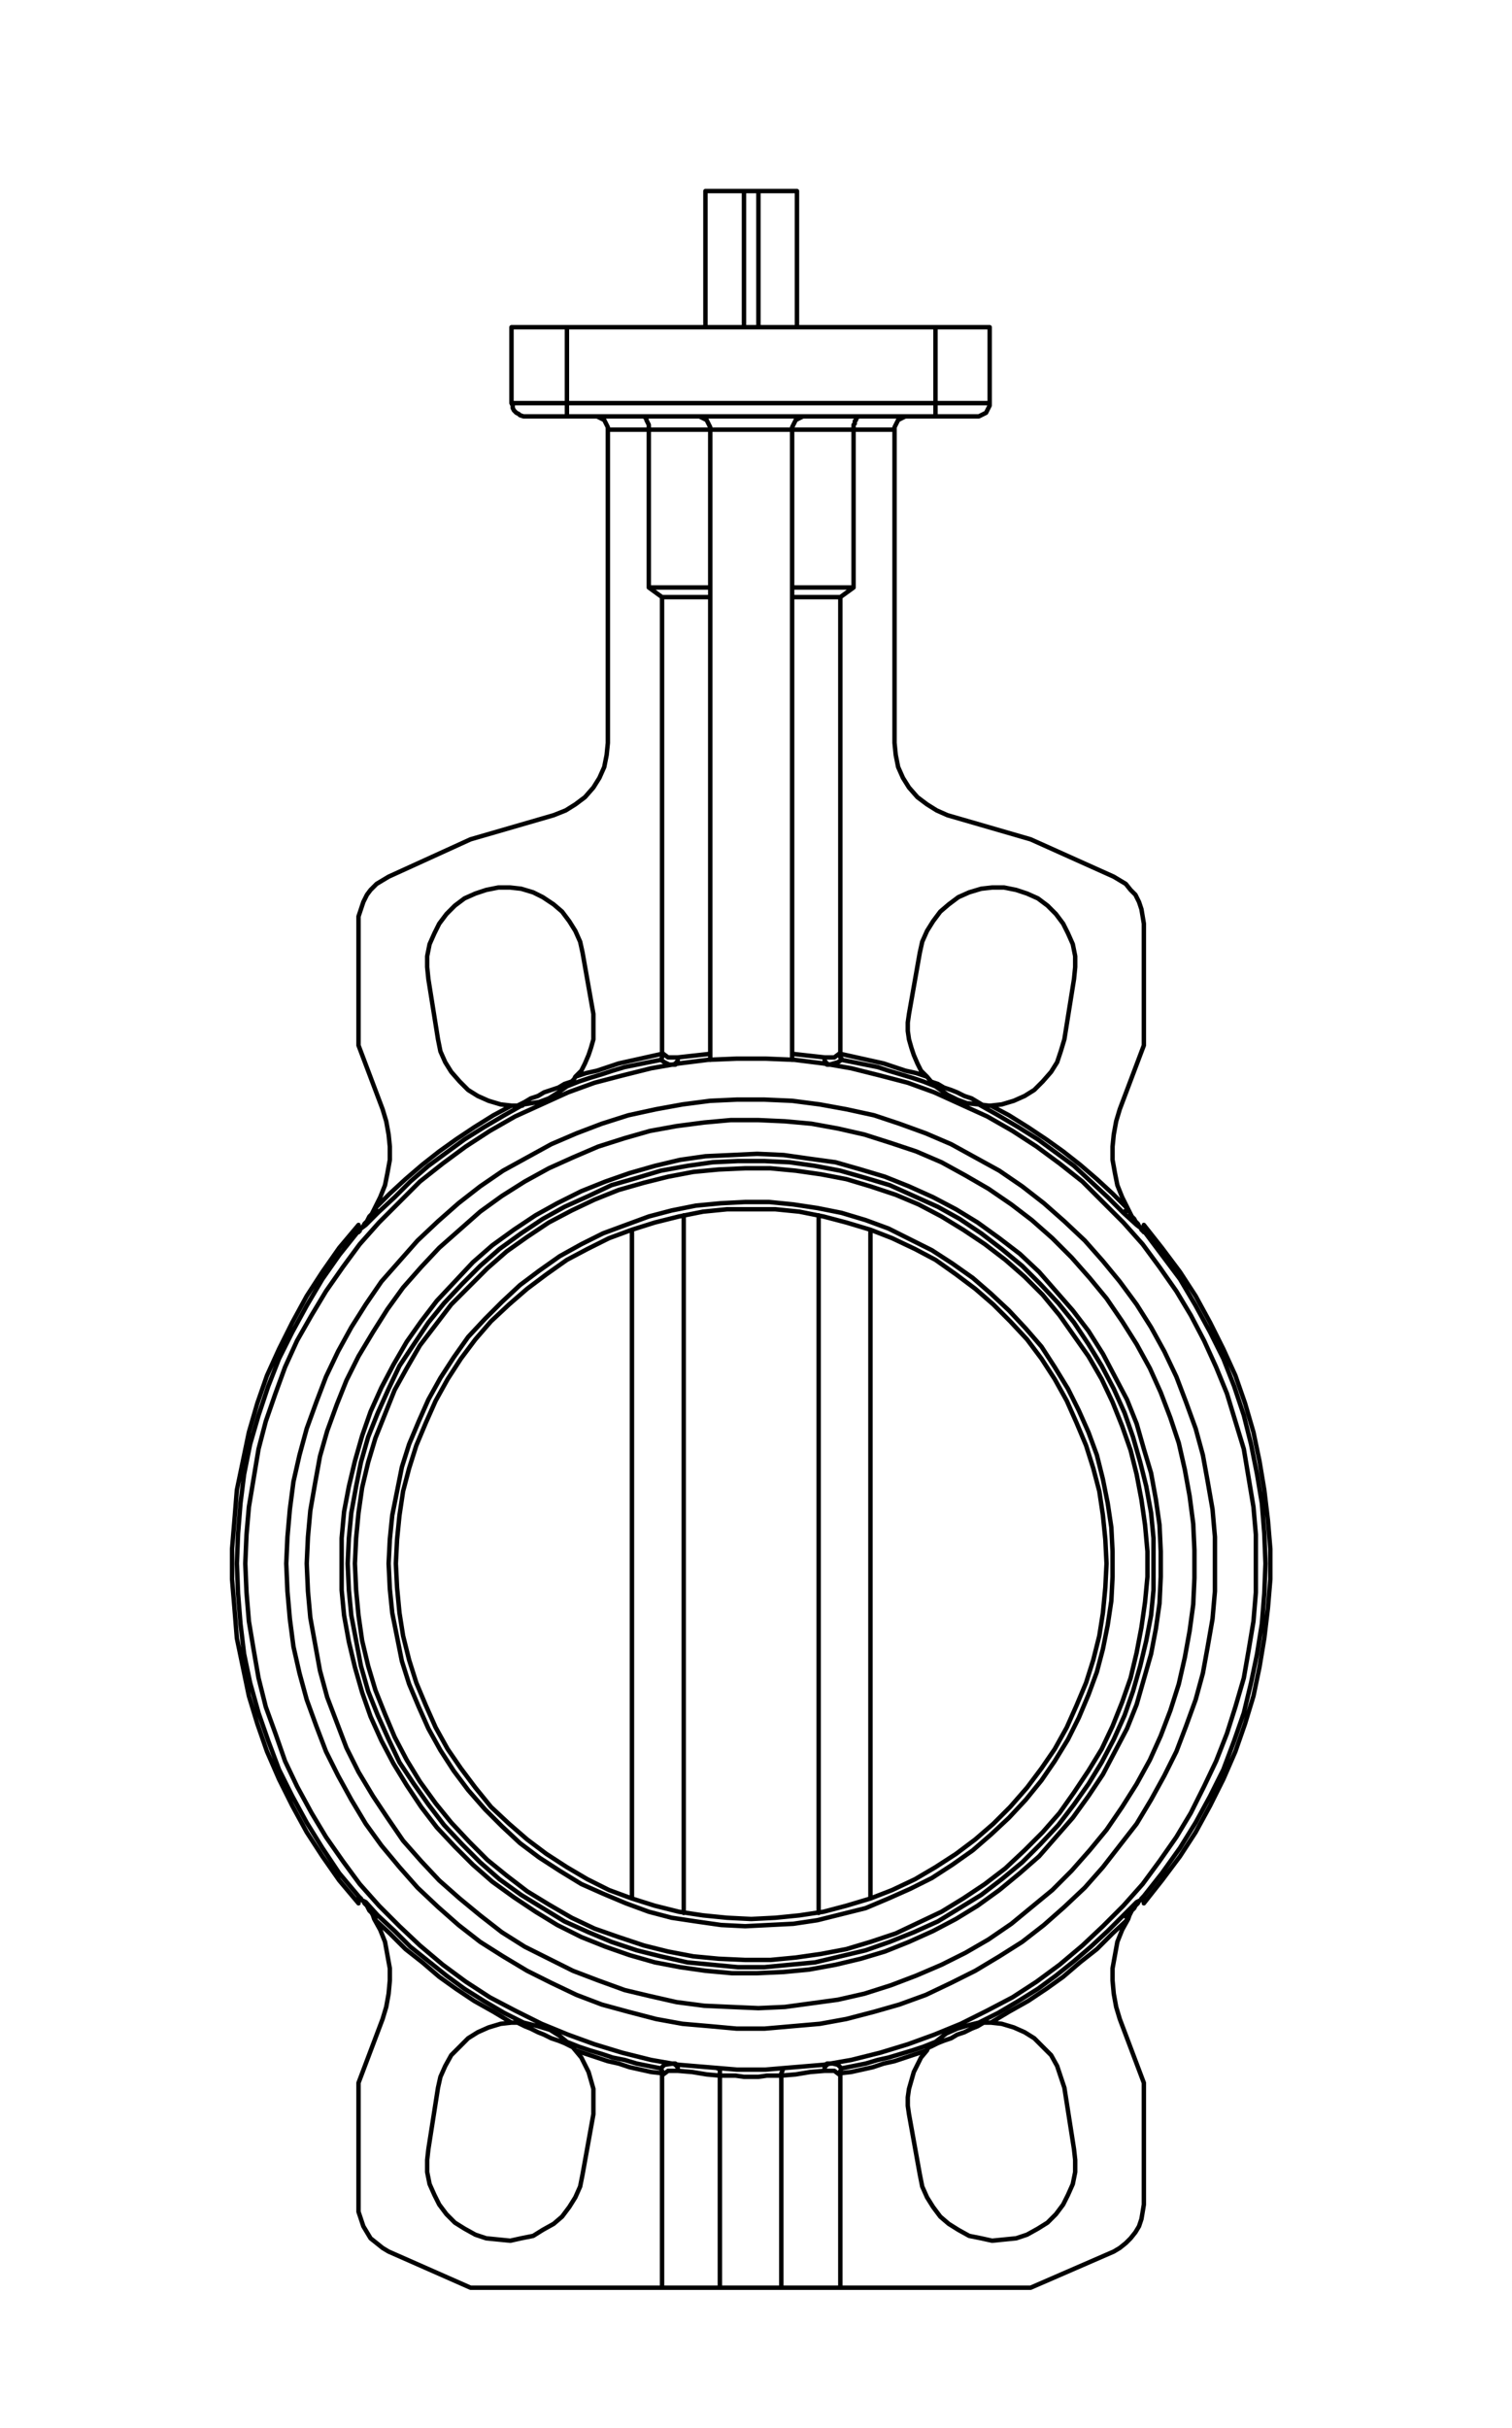 <?xml version="1.0" encoding="utf-8"?>
<!-- Generator: Adobe Illustrator 16.0.0, SVG Export Plug-In . SVG Version: 6.00 Build 0)  -->
<!DOCTYPE svg PUBLIC "-//W3C//DTD SVG 1.1//EN" "http://www.w3.org/Graphics/SVG/1.1/DTD/svg11.dtd">
<svg version="1.1" id="Layer_1" xmlns="http://www.w3.org/2000/svg" xmlns:xlink="http://www.w3.org/1999/xlink" x="0px" y="0px"
	 width="409px" height="656.463px" viewBox="0 0 409 656.463" enable-background="new 0 0 409 656.463" xml:space="preserve">
<path fill="none" stroke="#000000" stroke-width="1.2" stroke-linecap="round" stroke-linejoin="round" stroke-miterlimit="10" d="
	M154.652,292.444l-1.957,0.652l-1.629,0.977l-1.954,0.652l-1.954,0.649l-1.629,0.98l-1.953,0.648l-1.63,0.98l-1.956,0.977
	 M154.652,553.429l-1.957-0.98l-1.629-0.649l-1.954-0.655l-1.954-0.974l-1.629-0.655l-1.953-0.974l-1.63-0.655l-1.956-0.974
	 M266.082,298.96l-1.629-0.977l-1.629-0.98l-1.957-0.648l-1.953-0.98l-1.629-0.649l-1.953-0.652l-1.629-0.977l-1.957-0.652
	 M266.082,546.912l-1.629,0.974l-1.629,0.655l-1.957,0.974l-1.953,0.655l-1.629,0.974l-1.953,0.655l-1.629,0.649l-1.957,0.98
	 M96.98,512.701v0.324v0.977v0.652 M96.98,332.844v-0.649v-0.652v-0.327 M96.98,514.655l-5.212-6.191l-4.563-6.517l-4.235-6.517
	l-3.91-7.166l-3.583-7.172l-3.258-7.489l-2.609-7.497l-2.278-7.493l-1.629-7.817l-1.629-7.821l-0.652-8.146l-0.652-7.821v-8.146
	l0.652-7.82l0.652-8.146l1.629-7.818l1.629-7.817l2.278-7.821l2.609-7.496l3.258-7.166l3.583-7.169l3.91-7.168l4.235-6.517
	l4.563-6.517l5.212-6.191 M309.416,331.215L309.416,331.215v0.655v0.974 M309.416,514.655L309.416,514.655v-0.324v-0.655v-0.974
	 M309.416,331.215l4.889,6.191l4.887,6.517l4.234,6.517l3.91,7.168l3.584,7.169l3.258,7.166l2.609,7.496l2.277,7.821l1.629,7.817
	l1.305,7.818l0.977,8.146l0.652,7.82v8.146l-0.652,7.821l-0.977,8.146l-1.305,7.821l-1.629,7.817l-2.277,7.493l-2.609,7.497
	l-3.258,7.489l-3.584,7.172l-3.91,7.166l-4.234,6.517l-4.887,6.517l-4.889,6.191 M179.087,618.593h-51.803 M160.515,571.673v-2.281
	v-2.281v-2.278l-0.648-2.284l-0.656-2.278l-0.973-1.954l-0.98-1.956l-1.629-1.957 M138.36,546.912l-2.93,0.324l-3.259,0.977
	l-2.934,1.302l-2.609,1.629l-2.277,2.285l-2.282,2.278l-1.629,2.934l-1.302,2.934l-0.655,2.93 M127.285,618.593l-22.159-9.774
	 M101.218,518.89l1.629,2.931l1.302,3.258l0.652,3.586l0.649,3.586v3.258l-0.325,3.583l-0.648,3.583l-0.98,3.258 M115.88,581.123
	l-0.328,2.931v3.258l0.652,3.259l1.305,2.931l1.302,2.608l1.957,2.606l2.278,2.281l2.608,1.629l2.931,1.629l2.931,0.978l3.258,0.327
	l3.259,0.325l2.934-0.652l3.258-0.652l2.609-1.629l2.931-1.63l2.281-1.953l1.954-2.609l1.629-2.603l1.305-2.934l0.648-3.259
	 M96.98,563.203v32.906 M118.483,564.504l-2.603,16.619 M157.582,587.964l2.934-16.291 M96.98,563.203l6.517-17.271 M96.98,596.11
	v1.954l0.652,1.954l0.652,1.956l0.977,1.63l0.978,1.629l1.629,1.301l1.629,1.305l1.629,0.98 M245.881,274.196l-0.324,2.285v2.278
	l0.324,2.281l0.652,2.281l0.652,1.954l0.977,2.281l0.977,1.956l1.631,1.63 M268.037,298.96l2.934-0.327l3.258-0.975l2.93-1.304
	l2.609-1.63l2.279-2.281l2.281-2.605l1.629-2.609l0.977-2.931l0.98-3.258 M241.971,116.173v84.713 M278.787,226.952l22.484,10.102
	 M309.416,249.759l-0.324-1.953l-0.328-1.954l-0.652-1.953l-0.977-1.957l-1.301-1.302l-1.305-1.629l-1.629-0.979l-1.629-0.978
	 M248.814,257.58l-2.934,16.615 M309.416,282.669v-32.91 M309.416,282.669l-6.516,17.268 M256.309,220.435l-2.934-1.301
	l-2.605-1.629l-2.607-1.957l-2.281-2.603l-1.629-2.609l-1.305-2.934l-0.648-3.258l-0.328-3.258 M305.182,326.983l-1.629-3.258
	l-1.305-3.259l-0.652-3.258l-0.648-3.586v-3.586l0.324-3.259l0.652-3.582l0.977-3.259 M256.309,220.435l22.479,6.517
	 M290.52,264.749l0.324-3.259v-2.93l-0.652-3.259l-1.301-2.934l-1.305-2.609l-1.953-2.603l-2.281-2.284l-2.607-1.954l-2.934-1.305
	l-2.93-0.974l-3.258-0.655h-3.258l-2.936,0.328l-3.258,0.977l-2.934,1.305l-2.605,1.953l-2.281,1.954l-1.953,2.609l-1.629,2.605
	l-1.305,2.931l-0.65,2.934 M287.914,281.04l2.605-16.291 M278.787,618.593h-51.479 M287.914,564.504l-0.98-2.93l-0.977-2.934
	l-1.629-2.934l-2.281-2.278l-2.279-2.285l-2.609-1.629l-2.93-1.302l-3.258-0.977l-2.934-0.324 M250.77,554.403l-1.631,1.957
	l-0.977,1.956l-0.977,1.954l-0.652,2.278l-0.652,2.284l-0.324,2.278v2.281l0.324,2.281 M309.416,563.203v32.906 M301.271,608.819
	l1.629-0.98l1.629-1.305l1.305-1.301l1.301-1.629l0.977-1.63l0.652-1.956l0.328-1.954l0.324-1.954 M248.814,587.964l0.65,3.259
	l1.305,2.934l1.629,2.603l1.953,2.609l2.281,1.953l2.605,1.63l2.934,1.629l3.258,0.652l2.936,0.652l3.258-0.325l3.258-0.327
	l2.93-0.978l2.934-1.629l2.607-1.629l2.281-2.281l1.953-2.606l1.305-2.608l1.301-2.931l0.652-3.259v-3.258l-0.324-2.931
	 M302.9,545.932l-0.977-3.258l-0.652-3.583l-0.324-3.583v-3.258l0.648-3.586l0.652-3.586l1.305-3.258l1.629-2.931 M245.881,571.673
	l2.934,16.291 M290.52,581.123l-2.605-16.619 M301.271,608.819l-22.484,9.774 M302.9,545.932l6.516,17.271 M118.483,281.04
	l0.655,3.258l1.302,2.931l1.629,2.609l2.282,2.605l2.277,2.281l2.609,1.63l2.934,1.304l3.259,0.975l2.93,0.327 M155.628,291.143
	l1.629-1.63l0.98-1.956l0.973-2.281l0.656-1.954l0.648-2.281v-2.281v-2.278v-2.285 M164.426,116.173v84.713 M164.426,200.886
	l-0.328,3.258l-0.649,3.258l-1.305,2.934l-1.629,2.609l-2.277,2.603l-2.609,1.957l-2.606,1.629l-3.258,1.301 M127.285,226.952
	l22.479-6.517 M105.125,237.054l22.159-10.102 M105.125,237.054l-1.629,0.978l-1.629,0.979l-1.629,1.629l-0.978,1.302l-0.977,1.957
	l-0.652,1.953l-0.652,1.954v1.953 M96.98,282.669v-32.91 M103.497,299.937l-6.517-17.268 M103.497,299.937l0.98,3.259l0.648,3.582
	l0.325,3.259v3.586l-0.649,3.586l-0.652,3.258l-1.302,3.259l-1.629,3.258 M115.88,264.749l2.603,16.291 M157.582,257.58
	l-0.648-2.934l-1.305-2.931L154,249.111l-1.954-2.609l-2.281-1.954l-2.931-1.953l-2.609-1.305l-3.258-0.977l-2.934-0.328h-3.259
	l-3.258,0.655l-2.931,0.974l-2.931,1.305l-2.608,1.954l-2.278,2.284l-1.957,2.603l-1.302,2.609l-1.305,2.934l-0.652,3.259v2.93
	l0.328,3.259 M160.515,274.196l-2.934-16.615 M250.77,291.143l1.629,1.953l0.652,0.649 M227.309,284.95l2.934,0.649l2.932,0.655
	l2.934,0.649l2.934,0.652l2.93,0.977l2.934,0.979l2.932,0.649l2.934,0.98 M138.36,298.96h2.931l0.328-0.327 M101.218,326.983
	l4.232-4.238l4.238-3.907l4.563-3.913l4.56-3.583l4.56-3.259l4.888-3.258l5.215-3.258l4.887-2.606 M155.628,554.403L154,552.448
	l-0.649-0.324 M179.087,560.594l-2.93-0.324l-2.934-0.652l-2.934-0.652l-2.934-0.977l-2.931-0.652l-2.931-0.977l-2.934-0.978
	l-2.934-0.979 M268.037,546.912h-2.932h-0.326 M305.182,518.89l-4.234,3.91l-4.238,4.235l-4.561,3.586l-4.563,3.907l-4.561,3.258
	l-4.887,3.259l-5.215,2.934l-4.887,2.934 M264.779,298.633l2.605,0.327h0.652 M268.037,298.96l4.887,2.606l5.215,3.258l4.887,3.258
	l4.561,3.259l4.563,3.583l4.561,3.913l4.238,3.907l4.234,4.238 M141.619,546.912h-2.606h-0.652 M138.36,546.912l-4.887-2.934
	l-5.215-2.934l-4.888-3.259l-4.56-3.258l-4.56-3.907l-4.563-3.586l-4.238-4.235l-4.232-3.91 M153.35,293.745l1.953-1.954
	l0.325-0.648 M155.628,291.143l2.934-0.98l2.934-0.649l2.931-0.979l2.931-0.977l2.934-0.652l2.934-0.649l2.934-0.655l2.93-0.649
	 M253.051,552.124l-2.281,1.953v0.325 M250.77,554.403l-2.934,0.979l-2.932,0.978l-2.934,0.977l-2.93,0.652l-2.934,0.977
	l-2.934,0.652l-2.932,0.652l-2.934,0.324 M97.632,513.675l0.652,0.327l0.324,0.652l0.652,0.649l0.328,0.655l0.324,0.649l0.649,0.652
	l0.328,0.651l0.327,0.978 M101.218,518.89l0.325-0.328l0.324-0.324l0.324-0.325 M101.218,326.983l-0.327,0.649l-0.328,0.652
	l-0.649,0.652l-0.324,0.648l-0.328,0.655l-0.652,0.649l-0.324,0.652l-0.652,0.652 M102.192,327.956L102.192,327.956v-0.324h-0.324
	v-0.325h-0.324l-0.325-0.324 M305.182,518.89l0.324-0.978l0.328-0.651l0.324-0.652l0.652-0.649l0.324-0.655l0.652-0.649l0.324-0.652
	l0.652-0.327 M305.182,518.89l-0.328-0.328l-0.324-0.324l-0.324-0.325h-0.328 M308.764,332.195l-0.652-0.652l-0.324-0.652
	l-0.652-0.649l-0.324-0.655l-0.652-0.648l-0.324-0.652l-0.328-0.652l-0.324-0.649 M303.877,327.956h0.328v-0.324h0.324v-0.325h0.324
	l0.328-0.324 M160.84,112.59h0.655l0.648,0.324l0.652,0.328l0.652,0.328l0.325,0.649l0.324,0.652l0.328,0.652v0.649
	 M175.501,116.173h-11.075 M241.971,116.173h-11.076 M241.971,116.173v-0.649l0.328-0.652l0.324-0.652l0.324-0.649l0.652-0.328
	l0.652-0.328l0.652-0.324h0.652 M190.82,51.664h10.424 M190.82,51.664v36.814 M205.154,51.664h10.426 M215.58,88.478V51.664
	 M201.244,51.664h3.911 M201.244,88.478V51.664 M205.154,51.664v36.814 M227.309,284.626v0.324 M227.637,286.579L227.637,286.579
	v-0.324l-0.328-0.328v-0.977 M141.619,298.633l4.234-0.649l2.609-0.98l2.604-1.629l2.284-1.629 M141.619,298.633l-5.215,2.934
	l-5.537,3.258l-5.212,3.258l-4.887,3.583l-4.888,3.586l-4.887,4.235l-4.238,4.238l-4.563,4.231 M102.192,327.956l-3.258,3.259
	l-1.302,0.979 M96.98,333.171v-0.327h0.325v-0.325l0.327-0.324 M96.98,332.844v0.327 M96.98,332.844l-5.212,6.517l-4.563,6.516
	l-4.235,7.172l-3.91,7.166l-3.583,7.169l-2.934,7.493l-2.605,7.821l-2.281,7.82l-1.63,8.146l-0.977,7.818l-0.652,8.146l-0.324,8.146
	l0.324,8.146l0.652,8.146l0.977,8.146l1.63,7.817l2.281,8.146l2.605,7.496l2.934,7.821l3.583,7.166l3.91,7.169l4.235,6.844
	l4.563,6.841l5.212,6.192 M96.98,512.701L96.98,512.701 M96.98,512.701L96.98,512.701v0.324h0.325v0.324h0.327v0.325
	 M97.632,513.675L97.632,513.675l1.302,0.655l3.258,3.582 M102.192,517.912l4.563,4.235l4.238,4.235l4.887,3.91l4.888,3.91
	l4.887,3.583l5.212,3.259l5.537,3.258l5.215,2.609 M141.619,546.912l3.91,0.974l3.259,0.979l2.605,1.63l1.957,1.629 M153.35,552.124
	l3.258,1.305l2.931,0.974l3.258,0.979l2.931,0.978l3.259,0.651l3.258,0.978l3.258,0.652l3.259,0.648 M178.76,286.579l-3.259,0.649
	l-3.258,0.655l-3.258,0.649l-3.259,0.979l-2.931,0.974l-3.258,0.98l-2.931,0.977l-3.258,1.302 M179.087,560.918v-0.324
	 M178.76,559.289l0.979-0.974l2.278-0.327h0.328 M178.76,559.289L178.76,559.289l0.327,0.656v0.648 M227.309,560.594v-0.648
	l0.328-0.656 M227.309,560.594v0.324 M179.087,284.95v0.977l-0.327,0.652 M182.346,287.884h-1.302l-1.305-0.655l-0.979-0.649
	 M179.087,284.95v-0.324 M253.051,293.745l-3.26-1.302l-2.934-0.977l-3.258-0.98l-3.258-0.974l-2.93-0.979l-3.26-0.649l-3.258-0.655
	l-3.258-0.649 M227.637,286.579l-0.98,0.649l-2.277,0.655h-0.328 M224.051,557.989h1.305l1.301,0.327l0.98,0.974 M227.637,559.289
	l3.258-0.648l3.258-0.652l3.26-0.978l2.93-0.651l3.258-0.978l3.258-0.979l2.934-0.974l3.26-1.305 M253.051,552.124l2.93-2.281
	l2.934-1.302l3.258-0.98l2.607-0.648 M264.779,546.912l5.215-2.609l5.535-3.258l5.215-3.259l4.889-3.583l4.887-3.91l4.561-3.91
	l4.563-4.235l4.234-4.235 M303.877,517.912l3.586-3.582l1.301-0.655 M309.416,512.701L309.416,512.701l-0.324,0.324v0.324h-0.328
	v0.325 M309.416,512.701L309.416,512.701 M309.416,512.701l4.889-6.192l4.887-6.841l4.234-6.844l3.91-7.169l3.584-7.166l2.934-7.821
	l2.605-7.496l1.957-8.146l1.629-7.817l1.301-8.146l0.652-8.146l0.324-8.146l-0.324-8.146l-0.652-8.146l-1.301-7.818l-1.629-8.146
	l-1.957-7.82l-2.605-7.821l-2.934-7.493l-3.584-7.169l-3.91-7.166l-4.234-7.172l-4.887-6.516l-4.889-6.517 M309.416,333.171v-0.327
	 M308.764,332.195L308.764,332.195v0.324h0.328v0.325h0.324v0.327 M308.764,332.195L308.764,332.195l-1.301-0.979l-3.586-3.259
	 M303.877,327.956l-4.234-4.231l-4.563-4.238l-4.561-4.235l-4.887-3.586l-4.889-3.583l-5.215-3.258l-5.535-3.258l-5.215-2.934
	 M253.051,293.745l3.258,2.284l2.605,1.302l2.605,0.977l3.26,0.325 M235.455,332.519V513.35 M170.943,513.35V332.519
	 M179.087,284.626V161.463 M179.087,284.626l0.328,0.324l1.302,0.977h2.605 M227.309,284.626V161.463 M223.074,285.927h2.605
	l1.305-0.977l0.324-0.324 M214.275,284.95l2.934,0.325l2.932,0.324l2.934,0.327 M224.051,287.884h-0.324v-0.327h-0.328v-0.328
	l-0.324-0.324v-0.325v-0.324v-0.328 M183.323,285.927l2.934-0.327l2.934-0.324l2.931-0.325 M182.346,287.884h0.327v-0.327h0.325
	v-0.328l0.324-0.324v-0.325v-0.324v-0.328 M211.346,618.593h-16.619 M221.445,517.261V328.612 M184.952,328.612v188.649
	 M183.323,559.946h-2.605l-1.302,0.973h-0.328 M179.087,560.918v57.675 M194.727,618.593h-15.64 M194.727,561.246v57.347
	 M227.309,560.918h-0.324l-1.305-0.973h-2.605 M211.346,561.246v57.347 M227.309,618.593h-15.963 M227.309,560.918v57.675
	 M230.895,158.857l-3.586,2.606 M227.309,161.463h-13.033 M230.895,158.857v-42.685 M214.275,158.857h16.619 M175.501,158.857
	v-42.685 M175.501,158.857h16.619 M179.087,161.463l-3.586-2.606 M192.121,161.463h-13.033 M223.074,559.946v-0.328v-0.328v-0.324
	l0.324-0.324v-0.325h0.328v-0.327h0.324 M223.074,559.946l-3.91,0.324l-3.912,0.648l-3.906,0.328 M211.346,561.246v-0.652
	l0.324-0.648v-0.328l0.324-0.328 M194.727,561.246L194.727,561.246 M211.346,561.246h-1.957h-1.953l-2.281,0.328h-1.958h-1.953
	l-2.278-0.328h-1.957h-2.281 M211.346,561.246L211.346,561.246 M194.727,561.246v-0.652v-0.648v-0.328l-0.325-0.328h-0.324
	 M183.323,559.946v-0.328v-0.328v-0.324l-0.324-0.324v-0.325h-0.325v-0.327h-0.327 M194.727,561.246l-3.583-0.328l-3.91-0.648
	l-3.911-0.324 M230.895,116.173h-16.619 M232.523,112.59h-0.328l-0.324,0.324h-0.326v0.655l-0.326,0.325v0.649l-0.324,0.328v0.652
	v0.649 M173.873,112.59h0.328l0.328,0.324l0.324,0.328v0.328l0.324,0.649l0.324,0.652v0.652v0.649 M192.121,116.173h-16.619
	 M192.121,116.173v170.407 M214.275,286.579V116.173 M217.861,112.59h-0.652l-0.652,0.324l-0.652,0.328l-0.652,0.328l-0.324,0.649
	l-0.324,0.652l-0.328,0.652v0.649 M188.535,112.59h0.655l0.649,0.324l0.652,0.328l0.652,0.328l0.324,0.649l0.325,0.652l0.327,0.652
	v0.649 M214.275,116.173h-22.155 M107.08,422.773l0.328,6.517l0.652,6.844l0.977,6.188l1.629,6.517l1.957,6.188l2.603,6.192
	l2.609,5.867l3.258,5.86l3.583,5.216l3.91,5.215l4.235,5.212l4.888,4.563l4.887,4.231l5.212,3.914l5.543,3.583l5.536,3.258
	l5.867,2.934l6.189,2.278l6.188,1.954l6.517,1.629l6.516,0.979l6.517,0.649l6.517,0.328l6.52-0.328l6.516-0.649l6.518-0.979
	l6.188-1.629l6.518-1.954l5.863-2.278l6.191-2.934l5.541-3.258l5.539-3.583l5.211-3.914l4.889-4.231l4.563-4.563l4.559-5.212
	l3.912-5.215l3.582-5.216l3.258-5.86l2.609-5.867l2.605-6.192l1.953-6.188l1.631-6.517l0.977-6.188l0.652-6.844l0.326-6.517
	l-0.326-6.517l-0.652-6.517l-0.977-6.517l-1.631-6.188l-1.953-6.192l-2.605-6.191l-2.609-5.864l-3.258-5.864l-3.582-5.539
	l-3.912-5.215l-4.559-4.888l-4.563-4.56l-4.889-4.235l-5.211-3.91l-5.539-3.911l-5.541-2.934l-6.191-2.93l-5.863-2.282l-6.518-1.953
	l-6.188-1.629l-6.518-1.305l-6.516-0.649h-6.52h-6.517l-6.517,0.649l-6.516,1.305l-6.517,1.629l-6.188,1.953l-6.189,2.282
	l-5.867,2.93l-5.536,2.934l-5.543,3.911l-5.212,3.91l-4.887,4.235l-4.888,4.56l-4.235,4.888l-3.91,5.215l-3.583,5.539l-3.258,5.864
	l-2.609,5.864l-2.603,6.191l-1.957,6.192l-1.629,6.188l-0.977,6.517l-0.652,6.517L107.08,422.773 M105.125,422.773l0.325-6.517
	l0.655-6.517l1.302-6.517l1.301-6.517l1.957-6.188l2.605-6.191l2.609-5.867l3.258-5.861l3.583-5.543l3.907-5.536l4.563-4.888
	l4.563-4.563l4.888-4.563l5.211-3.908l5.54-3.91l5.864-3.258l5.867-2.931l6.188-2.284l6.188-2.278l6.192-1.63l6.517-1.304
	l6.841-0.649l6.517-0.328h6.52l6.516,0.652l6.518,0.977l6.516,1.302l6.516,1.957l6.189,2.281l5.863,2.934l5.869,2.931l5.535,3.586
	l5.539,3.907l4.889,4.238l4.887,4.56l4.563,4.888l4.236,4.887l3.582,5.54l3.586,5.864l2.93,5.864l2.609,5.867l2.279,6.188
	l1.629,6.517l1.305,6.517l0.977,6.516l0.328,6.517v6.845l-0.328,6.517l-0.977,6.516l-1.305,6.517l-1.629,6.188l-2.279,6.189
	l-2.609,6.191l-2.93,5.867l-3.586,5.861l-3.582,5.215l-4.236,5.215l-4.563,4.888l-4.887,4.56l-4.889,4.235l-5.539,3.91l-5.535,3.586
	l-5.869,2.931l-5.863,2.605l-6.189,2.609l-6.516,1.629l-6.516,1.629l-6.518,0.974l-6.516,0.328l-6.52,0.328l-6.517-0.328
	l-6.841-0.977l-6.517-0.98l-6.192-1.629l-6.188-2.278l-6.188-2.609l-5.867-2.603l-5.864-3.586l-5.54-3.586l-5.211-3.907
	l-4.888-4.563l-4.563-4.563l-4.563-5.213l-3.907-5.211l-3.583-5.54l-3.258-5.864l-2.609-5.867l-2.605-6.188l-1.957-6.188
	l-1.301-6.517l-1.302-6.517l-0.655-6.517L105.125,422.773 M96.003,422.773l0.328,7.168l0.648,6.842l0.98,6.841l1.629,6.844
	l1.954,6.517l2.605,6.517l2.606,6.188l3.258,6.192l3.583,5.867l4.238,5.86l4.234,5.216l4.888,5.215l4.888,4.887l5.215,4.232
	l5.536,4.238l5.867,3.582l6.189,3.583l6.188,2.934l6.517,2.281l6.844,2.282l6.517,1.629l6.844,1.305l6.841,0.648l7.166,0.325h6.844
	l6.84-0.649l6.846-0.98l6.84-1.301l6.518-1.957l6.844-2.278l6.189-2.934l6.191-2.934l5.863-3.583l5.865-3.907l5.539-4.238
	l5.211-4.887l4.889-4.888l4.563-5.212l3.91-5.54l3.91-5.863l3.584-5.868l2.934-6.188l2.605-6.517l2.281-6.517l1.629-6.844
	l1.301-6.841l0.977-6.841l0.652-6.841v-6.845l-0.652-7.168l-0.977-6.842l-1.301-6.841l-1.629-6.517l-2.281-6.516l-2.605-6.517
	l-2.934-6.192l-3.584-6.191l-3.91-5.537l-3.91-5.542l-4.563-5.537l-4.889-4.887l-5.211-4.563l-5.539-4.234l-5.865-3.911
	l-5.863-3.582l-6.191-3.259l-6.189-2.609l-6.844-2.277l-6.518-1.954l-6.84-1.305l-6.846-0.979l-6.84-0.649h-6.844l-7.166,0.324
	l-6.841,0.652l-6.844,1.302l-6.517,1.629l-6.844,1.957l-6.517,2.605l-6.188,2.934l-6.189,3.259l-5.867,3.907l-5.536,3.914
	l-5.215,4.56l-4.888,4.887l-4.888,4.888l-4.234,5.539l-4.238,5.537l-3.583,6.191l-3.258,5.867l-2.606,6.517l-2.605,6.517
	l-1.954,6.517l-1.629,6.841l-0.98,6.841l-0.648,6.841L96.003,422.773 M77.431,422.773l0.324,7.493l0.655,7.496l0.974,7.49
	l1.63,7.172l1.956,7.166l2.606,7.168l2.609,6.845l3.258,6.517l3.583,6.516l3.907,6.517l4.238,5.861l4.888,5.867l4.887,5.536
	l5.536,5.215l5.543,4.888l5.861,4.56l6.191,3.914l6.517,3.907l6.517,3.258l6.841,3.259l6.844,2.608l7.169,1.954l7.493,1.953
	l7.169,1.305l7.493,0.649l7.169,0.655h7.494l7.492-0.655l7.494-0.649l7.168-1.305l7.494-1.953l6.844-1.954l7.168-2.608l6.842-3.259
	l6.516-3.258l6.518-3.907l6.191-3.914l5.863-4.56l5.541-4.888l5.535-5.215l4.889-5.536l4.563-5.867l4.563-5.861l3.908-6.517
	l3.586-6.516l3.258-6.517l2.605-6.845l2.605-7.168l1.957-7.166l1.301-7.172l1.305-7.49l0.652-7.496v-7.493v-7.169l-0.652-7.493
	l-1.305-7.493l-1.301-7.169l-1.957-7.169l-2.605-7.165l-2.605-6.845l-3.258-6.844l-3.586-6.517l-3.908-6.188l-4.563-6.188
	l-4.563-5.543l-4.889-5.536l-5.535-5.213l-5.541-4.887l-5.863-4.563l-6.191-4.238l-6.518-3.583l-6.516-3.583l-6.842-2.934
	l-7.168-2.605l-6.844-2.281l-7.494-1.63l-7.168-1.304l-7.494-0.975l-7.492-0.327h-7.494l-7.169,0.327l-7.493,0.975l-7.169,1.304
	l-7.493,1.63l-7.169,2.281l-6.844,2.605l-6.841,2.934l-6.517,3.583l-6.517,3.583l-6.191,4.238l-5.861,4.563l-5.543,4.887
	l-5.536,5.213l-4.887,5.536l-4.888,5.543l-4.238,6.188l-3.907,6.188l-3.583,6.517l-3.258,6.844l-2.609,6.845l-2.606,7.165
	l-1.956,7.169l-1.63,7.169l-0.974,7.493l-0.655,7.493L77.431,422.773 M66.352,422.773l0.327,7.817l0.652,7.821l1.305,7.821
	l1.302,7.492l1.957,7.818l2.603,7.172l2.609,7.49l3.258,6.844l3.907,7.169l3.914,6.517l4.56,6.517l4.56,6.191l5.215,5.861
	l5.54,5.543l5.536,5.212l6.191,5.211l6.192,4.563l6.516,4.235l6.842,3.586l7.168,3.582l7.169,2.934l7.166,2.604l7.496,2.284
	l7.821,1.953l7.49,1.305l7.82,0.649l7.821,0.652h7.818l7.82-0.652l7.822-0.649l7.492-1.305l7.818-1.953l7.496-2.284l7.166-2.604
	l7.168-2.934l7.17-3.582l6.84-3.586l6.518-4.235l6.191-4.563l6.191-5.211l5.537-5.212l5.539-5.543l5.215-5.861l4.561-6.191
	l4.563-6.517l3.91-6.517l3.582-7.169l3.258-6.844l2.936-7.49l2.277-7.172l2.281-7.818l1.305-7.492l1.301-7.821l0.652-7.821v-7.817
	v-7.818l-0.652-7.496l-1.301-7.821l-1.305-7.817l-2.281-7.493l-2.277-7.497l-2.936-7.165l-3.258-7.169l-3.582-6.844l-3.91-6.517
	l-4.563-6.517l-4.561-6.188l-5.215-5.864l-5.539-5.54l-5.537-5.539l-6.191-4.888l-6.191-4.563l-6.518-4.231l-6.84-3.914l-7.17-3.258
	l-7.168-3.259l-7.166-2.603l-7.496-1.957l-7.818-1.957l-7.492-1.301l-7.822-0.978l-7.82-0.324h-7.818l-7.821,0.324l-7.82,0.978
	l-7.49,1.301l-7.821,1.957l-7.496,1.957l-7.166,2.603l-7.169,3.259l-7.168,3.258l-6.842,3.914l-6.516,4.231l-6.192,4.563
	l-6.191,4.888l-5.536,5.539l-5.54,5.54l-5.215,5.864l-4.56,6.188l-4.56,6.517l-3.914,6.517l-3.907,6.844l-3.258,7.169l-2.609,7.165
	l-2.603,7.497l-1.957,7.493l-1.302,7.817l-1.305,7.821l-0.652,7.496L66.352,422.773 M94.046,422.773l0.328,7.168l0.652,6.842
	l1.305,6.841l1.301,6.844l1.957,6.845l2.603,6.516l2.934,6.517l2.935,6.188l3.906,5.864l3.914,5.54l4.232,5.539l4.887,5.212
	l4.888,4.888l5.215,4.563l5.864,4.235l5.867,3.586l5.861,3.583l6.516,2.934l6.192,2.603l6.841,2.284l6.517,1.63l7.172,1.629
	l6.841,0.648l6.841,0.652h7.169l6.84-0.652l6.846-0.648l6.84-1.629l6.844-1.63l6.518-2.284l6.516-2.603l6.518-2.934l5.863-3.583
	l5.863-3.586l5.541-4.235l5.539-4.563l4.887-4.888l4.889-5.212l4.234-5.539l3.91-5.54l3.584-5.864l3.258-6.188l2.934-6.517
	l2.277-6.516l1.957-6.845l1.629-6.844l1.303-6.841l0.652-6.842v-7.168v-6.845l-0.652-6.841l-1.303-7.165l-1.629-6.517l-1.957-6.845
	l-2.277-6.516l-2.934-6.517l-3.258-6.188l-3.584-5.868l-3.91-5.864l-4.234-5.215l-4.889-5.212l-4.887-4.887l-5.539-4.563
	l-5.541-4.231l-5.863-3.914l-5.863-3.258l-6.518-2.931l-6.516-2.931l-6.518-1.956l-6.844-1.957l-6.84-1.302l-6.846-0.977
	l-6.84-0.325h-7.169l-6.841,0.325l-6.841,0.977l-7.172,1.302l-6.517,1.957l-6.841,1.956l-6.192,2.931l-6.516,2.931l-5.861,3.258
	l-5.867,3.914l-5.864,4.231l-5.215,4.563L125,347.181l-4.887,5.212l-4.232,5.215l-3.914,5.864l-3.906,5.868l-2.935,6.188
	l-2.934,6.517l-2.603,6.516l-1.957,6.845l-1.301,6.517l-1.305,7.165l-0.652,6.841L94.046,422.773 M92.417,422.773v-6.845
	l0.655-7.165l1.302-6.841l1.629-6.845l1.957-6.844l2.278-6.517l2.934-6.517l3.258-6.188l3.583-6.188l3.91-5.543l4.235-5.536
	l4.888-5.212l4.887-5.216l5.212-4.56l5.867-4.238l5.864-3.907l5.864-3.258l6.517-3.258l6.517-2.609l6.517-2.278l6.841-1.957
	l6.844-1.629l6.845-0.977l7.165-0.325l6.841-0.327l7.168,0.327l6.844,0.974l7.17,0.98l6.84,1.953l6.518,1.954l6.516,2.609
	l6.518,2.934l6.191,3.258l5.863,3.583l5.865,4.235l5.539,4.234l5.213,4.888l4.563,5.212l4.559,5.215l4.238,5.54l3.908,6.191
	l3.258,6.188l3.258,6.189l2.609,6.516l1.953,6.845l1.955,6.517l1.303,7.168l0.979,6.842l0.326,7.168v6.845l-0.326,7.165
	l-0.979,6.841l-1.303,6.845l-1.955,6.844l-1.953,6.841l-2.609,6.517l-3.258,6.192l-3.258,6.188l-3.908,5.864l-4.238,5.867
	l-4.559,5.212l-4.563,5.212l-5.213,4.563l-5.539,4.563l-5.865,4.232l-5.863,3.586l-6.191,3.258l-6.518,2.931l-6.516,2.609
	l-6.518,1.953l-6.84,1.629l-7.17,1.305l-6.844,0.649l-7.168,0.328h-6.841l-7.165-0.652l-6.845-0.978l-6.844-1.301l-6.841-1.957
	l-6.517-2.281l-6.517-2.606l-6.517-3.258l-5.864-3.586l-5.864-3.907l-5.867-4.238l-5.212-4.56l-4.887-4.888l-4.888-5.215
	l-4.235-5.536l-3.91-5.867l-3.583-5.861l-3.258-6.192l-2.934-6.516l-2.278-6.517l-1.957-6.841l-1.629-6.845l-1.302-7.168
	l-0.655-6.842V422.773 M82.97,422.773l0.328,7.493l0.649,7.168l1.305,7.169l1.304,7.166l1.954,7.172l2.606,6.841l2.605,6.841
	l3.258,6.517l3.911,6.517l3.91,5.867l4.235,6.188l4.887,5.54l4.888,5.212l5.54,4.887l5.536,4.563l5.867,4.563l6.191,3.907
	l6.517,3.258l6.517,3.259l6.841,2.608l7.166,2.604l6.844,1.629l7.169,1.629l7.493,0.98l7.169,0.324l7.494,0.324l7.168-0.324
	l7.168-0.977l7.166-0.978l7.17-1.629l7.168-2.281l6.842-2.606l6.844-2.934l6.516-3.258l6.189-3.583l6.191-4.238l5.539-4.56
	l5.541-4.56l5.211-5.215l4.887-5.539l4.563-5.537l4.236-6.191l3.91-6.192l3.582-6.516l2.934-6.517l2.607-6.841l2.281-7.169
	l1.629-7.169l1.301-7.166l0.977-7.172l0.328-7.165v-7.496l-0.328-7.166l-0.977-7.496l-1.301-7.166l-1.629-7.169l-2.281-6.844
	l-2.607-6.841l-2.934-6.517l-3.582-6.517l-3.91-6.191l-4.236-6.188l-4.563-5.54l-4.887-5.536l-5.211-5.215l-5.541-4.888
	l-5.539-4.235l-6.191-4.238l-6.189-3.582l-6.516-3.583l-6.844-2.934l-6.842-2.278l-7.168-2.285l-7.17-1.629l-7.166-1.301
	l-7.168-0.652l-7.168-0.325h-7.494l-7.169,0.649l-7.493,0.98l-7.169,1.305l-6.844,1.953l-7.166,2.278l-6.841,2.934l-6.517,2.934
	l-6.517,3.583l-6.191,3.91l-5.867,4.235l-5.536,4.887l-5.54,4.888l-4.888,5.212l-4.887,5.543l-4.235,5.86l-3.91,6.192l-3.911,6.517
	l-3.258,6.517l-2.605,6.516l-2.606,7.169l-1.954,6.844l-1.304,7.166l-1.305,7.496l-0.649,7.166L82.97,422.773 M264.127,112.59h0.652
	l0.65-0.325l0.652-0.325l0.652-0.328l0.326-0.652l0.324-0.649l0.328-0.656v-0.649 M264.127,112.59h-0.326h-0.652h-0.977h-1.305
	h-1.629h-1.953h-1.953h-2.281 M138.36,88.478h0.328h0.649h1.305h1.304h1.954h1.953h2.282h2.605h2.609 M138.36,109.007V88.478
	 M253.051,88.478h2.605h2.281h2.605h1.953h1.957h1.303h1.305h0.652 M253.051,109.007h2.605h2.281h2.605h1.953h1.957h1.303h1.305
	h0.652 M267.713,88.478v20.529 M153.35,88.478h99.701 M153.35,88.478v20.529 M253.051,109.007V88.478 M138.36,109.007h0.328h0.649
	h1.305h1.304h1.954h1.953h2.282h2.605h2.609 M138.36,109.007l0.328,0.649v0.656l0.324,0.649l0.649,0.652l0.655,0.328l0.325,0.325
	l0.977,0.325h0.652 M153.35,112.59h-2.284h-1.954h-1.954h-1.629h-1.305h-1.305h-0.648 M253.051,112.59L253.051,112.59v-0.325v-0.325
	v-0.328v-0.652v-0.649v-0.656v-0.649 M153.35,109.007h99.701 M153.35,112.59L153.35,112.59v-0.325v-0.325v-0.328v-0.652v-0.649
	v-0.656v-0.649 M253.051,112.59H153.35"/>
</svg>
